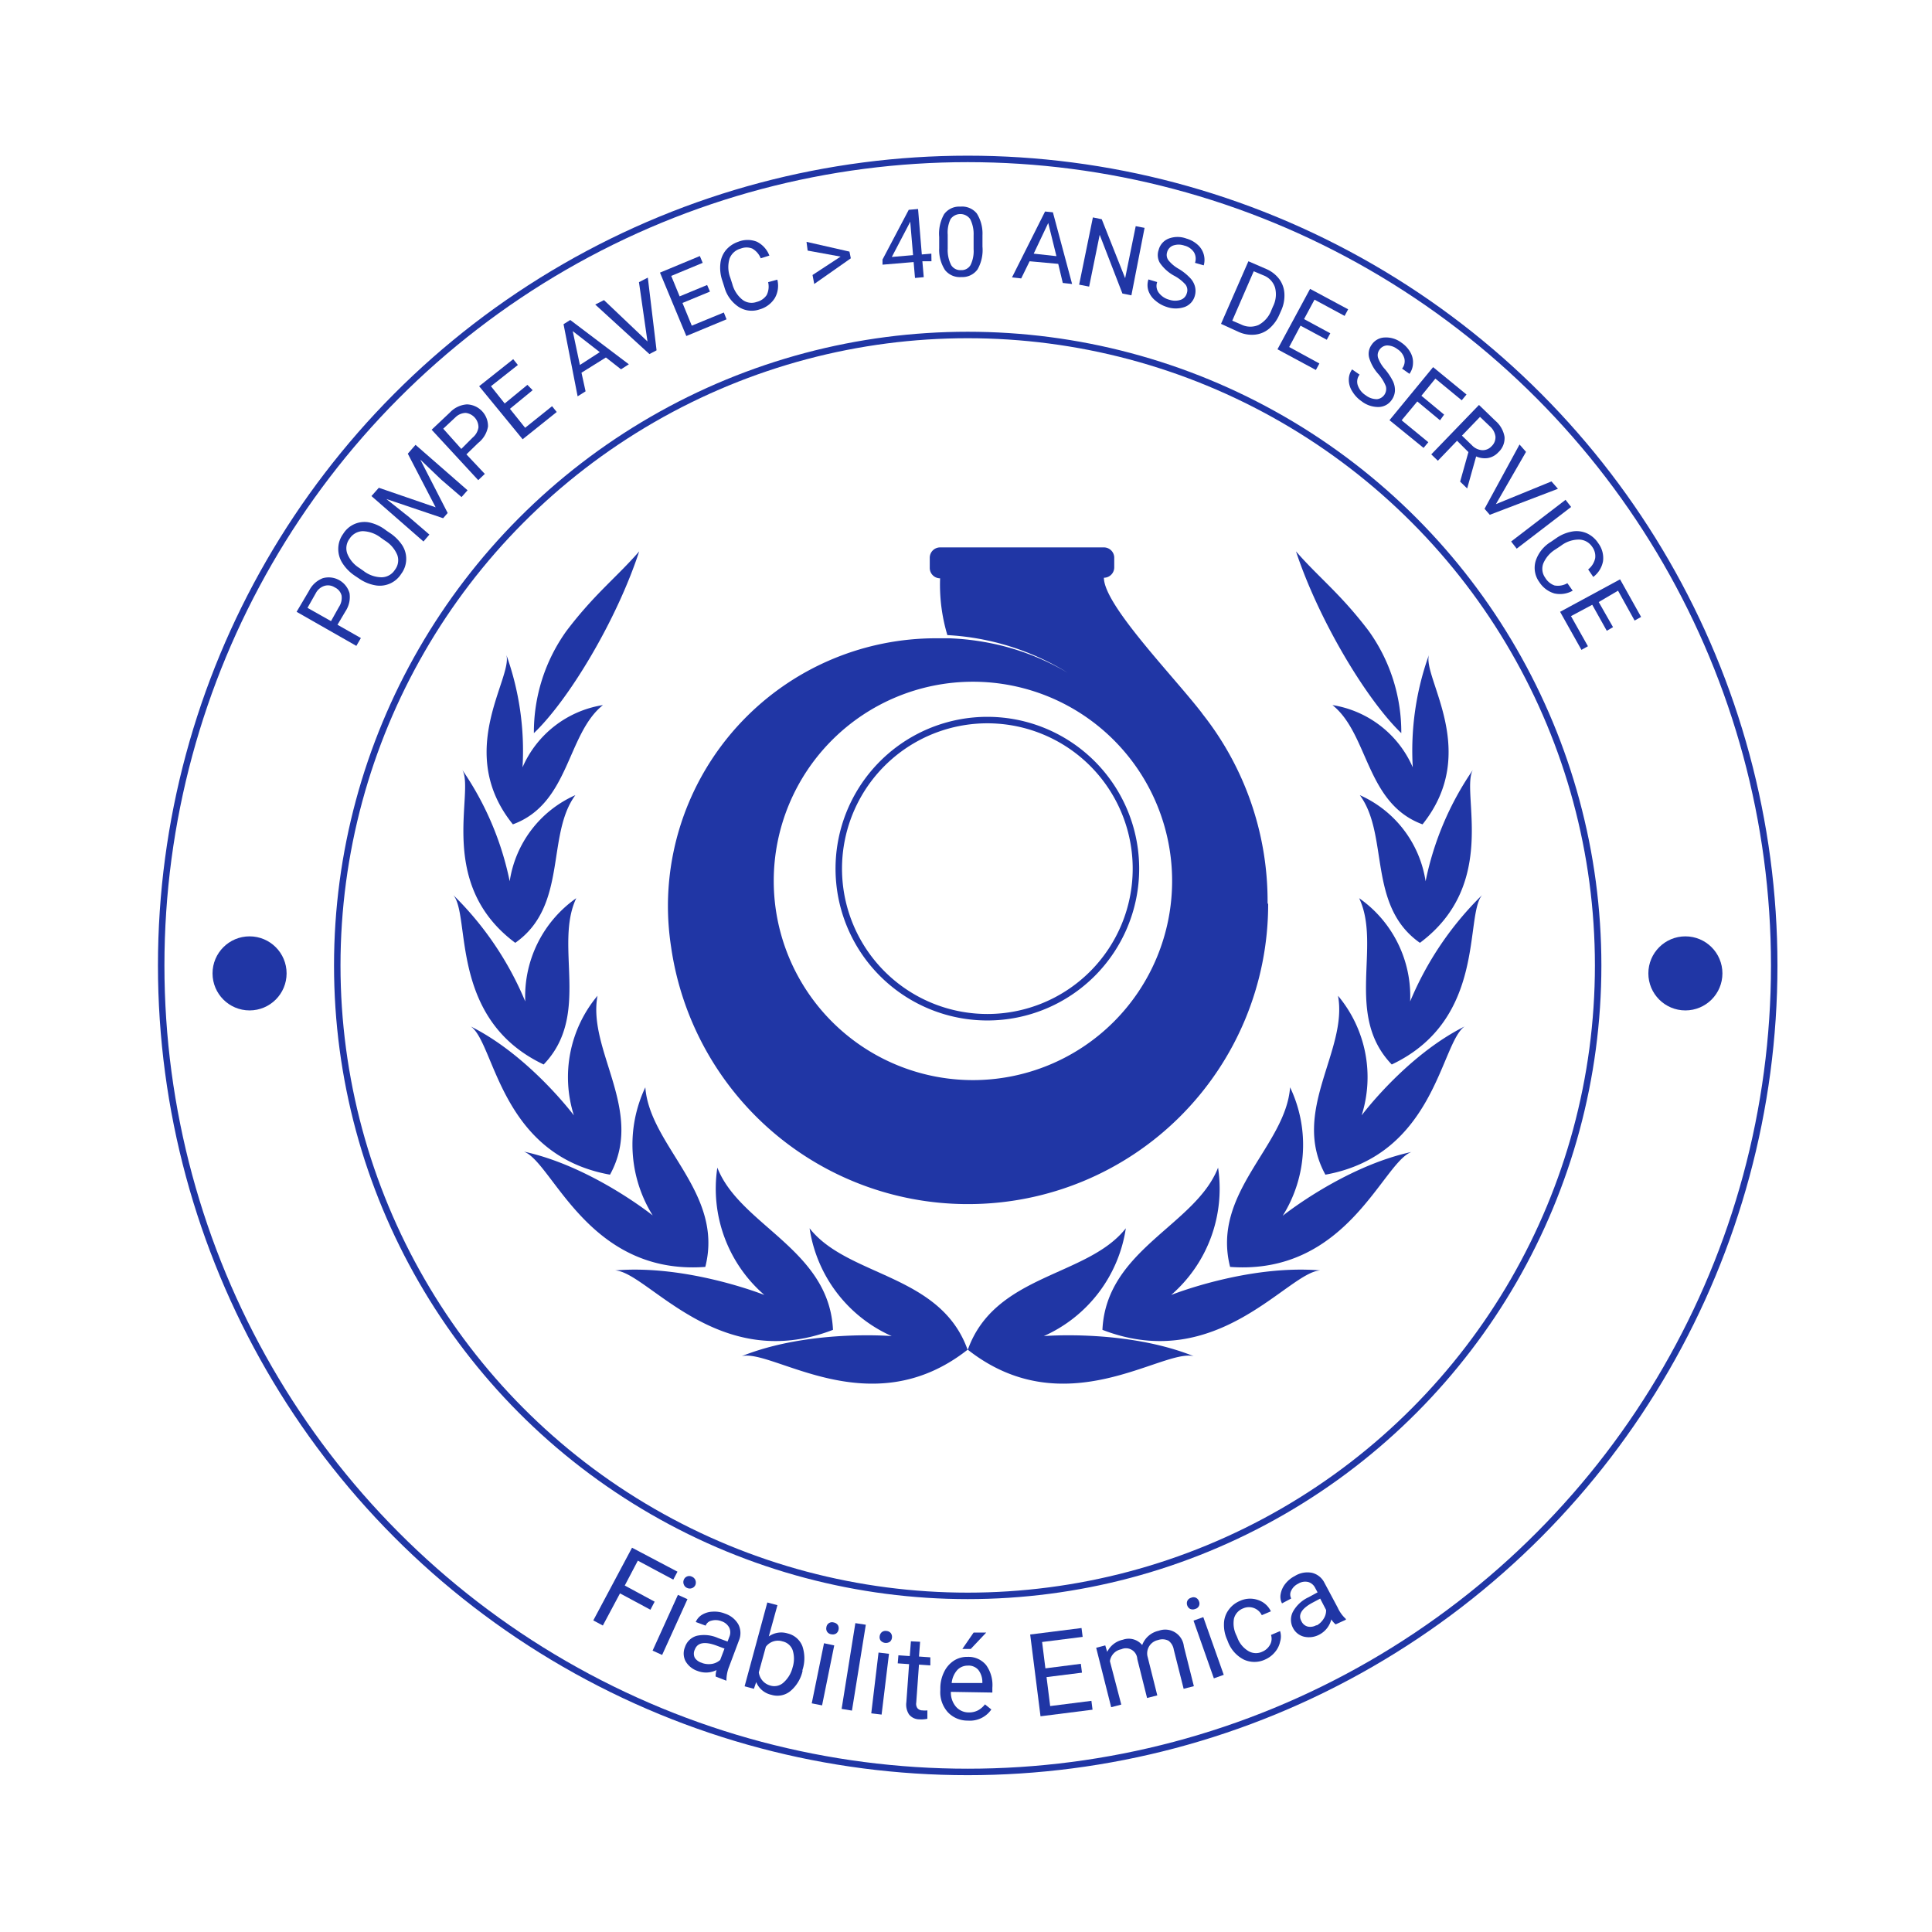 <svg xmlns="http://www.w3.org/2000/svg" viewBox="0 0 170.08 170.08"><defs><style>.cls-1,.cls-2{fill:none;}.cls-2{stroke:#2036A5;stroke-miterlimit:10;stroke-width:0.57px;}.cls-3{fill:#2036A5;}</style></defs><g id="Layer_2" data-name="Layer 2"><g id="Capa_1" data-name="Capa 1"><rect class="cls-1" width="170.08" height="170.08"/><circle class="cls-2" cx="85.19" cy="84.99" r="71"/><circle class="cls-2" cx="85.19" cy="84.99" r="55.5"/><path class="cls-3" d="M29.71,55l2.06,1.17-.4.69-5.26-3L27.21,52a2.27,2.27,0,0,1,1.21-1.1,1.91,1.91,0,0,1,2.35,1.32,2.28,2.28,0,0,1-.36,1.6Zm-.57-.32.7-1.25a1.45,1.45,0,0,0,.23-1,1.08,1.08,0,0,0-.6-.72,1.09,1.09,0,0,0-.92-.13,1.31,1.31,0,0,0-.75.64l-.73,1.29Z"/><path class="cls-3" d="M34.31,46.91A3.91,3.91,0,0,1,35.41,48a2.21,2.21,0,0,1-.09,2.52,2.23,2.23,0,0,1-2.32,1,3.58,3.58,0,0,1-1.41-.6l-.36-.24a3.79,3.79,0,0,1-1.1-1.13,2.29,2.29,0,0,1-.35-1.29A2.24,2.24,0,0,1,30.21,47a2.2,2.2,0,0,1,2.34-1A3.66,3.66,0,0,1,34,46.7Zm-.78.43a2.74,2.74,0,0,0-1.6-.58,1.43,1.43,0,0,0-1.16.67,1.39,1.39,0,0,0-.2,1.3A2.64,2.64,0,0,0,31.63,50l.36.25a2.65,2.65,0,0,0,1.6.57,1.4,1.4,0,0,0,1.17-.65,1.38,1.38,0,0,0,.22-1.3A2.69,2.69,0,0,0,33.9,47.6Z"/><path class="cls-3" d="M33.35,42.94l5,1.72-2.45-4.72.68-.78,4.58,4-.53.6-1.78-1.53L37,40.46l2.41,4.7-.4.46-5-1.69,2,1.59,1.79,1.54-.52.61-4.58-4Z"/><path class="cls-3" d="M41.06,40l1.62,1.72-.58.55L38,37.83l1.62-1.53a2.26,2.26,0,0,1,1.48-.7,1.91,1.91,0,0,1,1.86,1.95A2.34,2.34,0,0,1,42.09,39Zm-.45-.48,1-1a1.45,1.45,0,0,0,.51-.89A1.27,1.27,0,0,0,41,36.35a1.34,1.34,0,0,0-.91.39l-1.07,1Z"/><path class="cls-3" d="M46.89,34.35l-2,1.64,1.34,1.67,2.37-1.9.41.51-3,2.4L42.18,34l3-2.38.41.51L43.22,34l1.21,1.52,2-1.64Z"/><path class="cls-3" d="M53.34,31.47l-2.15,1.34.36,1.64-.7.44-1.24-6.35.59-.37,5.16,3.9-.69.44Zm-2.29.66L52.8,31l-2.38-1.85Z"/><path class="cls-3" d="M57,30.06l-.75-5.22.78-.4.77,6.4-.63.33L52.4,26.81l.77-.39Z"/><path class="cls-3" d="M62.5,25.67l-2.42,1,.82,2,2.82-1.16.24.6-3.54,1.47L58.1,24l3.51-1.46.25.6-2.77,1.15.74,1.8,2.42-1Z"/><path class="cls-3" d="M68.43,24.62a2.19,2.19,0,0,1-.22,1.62,2.31,2.31,0,0,1-1.35,1A2.11,2.11,0,0,1,65,27a3.06,3.06,0,0,1-1.24-1.76l-.18-.56a3.45,3.45,0,0,1-.16-1.5A2.19,2.19,0,0,1,63.92,22,2.47,2.47,0,0,1,65,21.28a2.21,2.21,0,0,1,1.63,0,2.26,2.26,0,0,1,1.1,1.22l-.76.24a1.72,1.72,0,0,0-.75-.86,1.37,1.37,0,0,0-1,0,1.44,1.44,0,0,0-1,.9,2.62,2.62,0,0,0,.07,1.67l.18.56a2.64,2.64,0,0,0,.87,1.36,1.31,1.31,0,0,0,1.27.21,1.48,1.48,0,0,0,.88-.6,1.67,1.67,0,0,0,.13-1.14Z"/><path class="cls-3" d="M74,22.59l-2.9-.53L71,21.29l3.78.86.12.59L71.68,25l-.15-.79Z"/><path class="cls-3" d="M81.15,22.4l.84-.07L82,23,81.2,23l.12,1.4-.77.07-.12-1.4-2.74.23,0-.45L80,18.47l.82-.07Zm-2.64.22,1.87-.16-.25-2.95-.08.17Z"/><path class="cls-3" d="M86.49,21.71a3.45,3.45,0,0,1-.43,2,1.64,1.64,0,0,1-1.43.68,1.66,1.66,0,0,1-1.44-.62,3.27,3.27,0,0,1-.51-1.91l0-1a3.48,3.48,0,0,1,.43-2,1.64,1.64,0,0,1,1.43-.67,1.67,1.67,0,0,1,1.45.6,3.32,3.32,0,0,1,.5,1.92Zm-.78-1a2.91,2.91,0,0,0-.3-1.42,1.06,1.06,0,0,0-1.73,0,2.74,2.74,0,0,0-.25,1.37l0,1.23a2.92,2.92,0,0,0,.3,1.44.94.94,0,0,0,.87.45.91.91,0,0,0,.84-.45,2.77,2.77,0,0,0,.27-1.39Z"/><path class="cls-3" d="M93.16,23.23,90.64,23l-.74,1.51-.81-.09L92,18.62l.69.07L94.38,25l-.82-.09ZM91,22.33l2,.22-.72-2.92Z"/><path class="cls-3" d="M99.6,26l-.79-.16-2-5.17-.93,4.56L95,25.06l1.21-5.92.78.16,2.06,5.19.93-4.58.78.15Z"/><path class="cls-3" d="M103.32,24.25a3.65,3.65,0,0,1-1.22-1.12A1.37,1.37,0,0,1,102,22a1.46,1.46,0,0,1,.89-1,2.22,2.22,0,0,1,1.55,0,2.49,2.49,0,0,1,1,.55,1.78,1.78,0,0,1,.53,1.81l-.77-.22a1.13,1.13,0,0,0-.09-.93,1.41,1.41,0,0,0-.85-.59,1.5,1.5,0,0,0-1,0,.86.86,0,0,0-.52.6.79.79,0,0,0,.12.69,3.14,3.14,0,0,0,.89.75,4.66,4.66,0,0,1,1,.79,1.72,1.72,0,0,1,.44.75,1.54,1.54,0,0,1,0,.82,1.44,1.44,0,0,1-.89,1,2.41,2.41,0,0,1-1.59,0,2.8,2.8,0,0,1-1-.56,1.93,1.93,0,0,1-.61-.86,1.59,1.59,0,0,1,0-1l.77.23a1,1,0,0,0,.14.94,1.68,1.68,0,0,0,.94.62,1.57,1.57,0,0,0,1,0,.84.84,0,0,0,.53-.58.82.82,0,0,0-.11-.75A3.6,3.6,0,0,0,103.32,24.25Z"/><path class="cls-3" d="M107.49,28.51,109.9,23l1.57.68a2.82,2.82,0,0,1,1.14.88,2.35,2.35,0,0,1,.46,1.29,3.19,3.19,0,0,1-.28,1.48l-.16.36a3.35,3.35,0,0,1-.9,1.24,2.29,2.29,0,0,1-1.26.53,2.83,2.83,0,0,1-1.45-.25Zm2.88-4.63-1.89,4.35.77.33a1.81,1.81,0,0,0,1.54.05,2.44,2.44,0,0,0,1.13-1.29l.14-.33a2.38,2.38,0,0,0,.19-1.66,1.7,1.7,0,0,0-1-1.08Z"/><path class="cls-3" d="M116.8,29.91l-2.31-1.24-1,1.88L116.15,32l-.31.57-3.38-1.82,2.87-5.32,3.35,1.8-.31.58-2.65-1.43-.92,1.71,2.31,1.25Z"/><path class="cls-3" d="M121.34,32.93a3.69,3.69,0,0,1-.81-1.44,1.35,1.35,0,0,1,.22-1.14,1.43,1.43,0,0,1,1.14-.64,2.25,2.25,0,0,1,1.49.46,2.51,2.51,0,0,1,.77.83,1.76,1.76,0,0,1,.24,1,1.66,1.66,0,0,1-.31.91l-.65-.46a1.05,1.05,0,0,0,.2-.9,1.41,1.41,0,0,0-.62-.82,1.5,1.5,0,0,0-.91-.32.86.86,0,0,0-.68.41.79.79,0,0,0-.1.69,3,3,0,0,0,.61,1,5.44,5.44,0,0,1,.7,1.06,1.82,1.82,0,0,1,.17.85,1.51,1.51,0,0,1-.28.78,1.42,1.42,0,0,1-1.15.63,2.39,2.39,0,0,1-1.51-.51,2.76,2.76,0,0,1-.81-.86,1.86,1.86,0,0,1-.31-1,1.54,1.54,0,0,1,.29-.94l.66.46a1,1,0,0,0-.16.94,1.69,1.69,0,0,0,.7.88,1.6,1.6,0,0,0,1,.34A.91.91,0,0,0,122,34,3.7,3.7,0,0,0,121.34,32.93Z"/><path class="cls-3" d="M126.77,37l-2-1.66L123.39,37l2.35,1.93-.42.5-3-2.44,3.84-4.67,2.94,2.41-.42.51-2.32-1.91-1.23,1.51,2,1.66Z"/><path class="cls-3" d="M129.27,39.8l-1-1-1.69,1.76L126,40l4.2-4.35,1.44,1.39a2.37,2.37,0,0,1,.81,1.43,1.69,1.69,0,0,1-.55,1.35,1.63,1.63,0,0,1-.9.5,1.86,1.86,0,0,1-1.05-.14L129.16,43l0,0-.62-.6Zm-.57-1.45.88.85a1.36,1.36,0,0,0,.89.43,1.05,1.05,0,0,0,.83-.34,1.08,1.08,0,0,0,.35-.86,1.44,1.44,0,0,0-.48-.89l-.88-.84Z"/><path class="cls-3" d="M131.69,44.38l4.89-2,.57.65-6,2.29-.46-.53,3.08-5.66.57.65Z"/><path class="cls-3" d="M133.52,48.3l-.49-.63L137.82,44l.49.63Z"/><path class="cls-3" d="M138.45,52a2.27,2.27,0,0,1-1.62.24,2.37,2.37,0,0,1-1.32-1,2.12,2.12,0,0,1-.32-1.86,3.08,3.08,0,0,1,1.34-1.68l.48-.33a3.49,3.49,0,0,1,1.4-.58,2.24,2.24,0,0,1,1.29.16,2.38,2.38,0,0,1,1,.87,2.18,2.18,0,0,1,.42,1.58,2.23,2.23,0,0,1-.86,1.39l-.45-.66a1.71,1.71,0,0,0,.62-1,1.39,1.39,0,0,0-.27-1A1.43,1.43,0,0,0,139,47.5a2.61,2.61,0,0,0-1.58.54l-.48.32a2.69,2.69,0,0,0-1.07,1.22,1.34,1.34,0,0,0,.16,1.28,1.56,1.56,0,0,0,.82.68,1.65,1.65,0,0,0,1.13-.2Z"/><path class="cls-3" d="M141.45,55.53l-1.28-2.29-1.87,1,1.49,2.65-.57.32-1.88-3.35L142.62,51l1.85,3.31-.57.32L142.44,52l-1.7,1L142,55.21Z"/><path class="cls-3" d="M57.26,141.71l-2.68-1.44-1.51,2.83-.84-.45,3.41-6.4,4,2.11-.37.7-3.12-1.67L55,139.58,57.63,141Z"/><path class="cls-3" d="M58.29,145.69l-.84-.38,2.23-4.91.84.38Zm1.91-6.62a.51.51,0,0,1,.71-.27.55.55,0,0,1,.31.31.59.59,0,0,1,0,.41.51.51,0,0,1-.28.28.55.55,0,0,1-.43,0,.52.52,0,0,1-.31-.31A.53.53,0,0,1,60.2,139.07Z"/><path class="cls-3" d="M63,147.59a1.79,1.79,0,0,1,.08-.57,2.07,2.07,0,0,1-1.67.08,1.91,1.91,0,0,1-1.07-.88A1.48,1.48,0,0,1,60.3,145a1.52,1.52,0,0,1,1.06-1,3,3,0,0,1,1.85.2l.84.31.15-.4a1,1,0,0,0,0-.82,1.19,1.19,0,0,0-.69-.57,1.38,1.38,0,0,0-.87-.05.71.71,0,0,0-.52.44l-.87-.32a1.35,1.35,0,0,1,.54-.63,1.92,1.92,0,0,1,.94-.28,2.47,2.47,0,0,1,1.09.17A2.11,2.11,0,0,1,65,143a1.67,1.67,0,0,1,.06,1.39l-.87,2.32a3.28,3.28,0,0,0-.24,1.18l0,.07Zm-1.19-1.19a1.76,1.76,0,0,0,.85.08,1.42,1.42,0,0,0,.74-.35l.38-1-.67-.25c-1.06-.4-1.7-.29-1.94.33a.83.83,0,0,0,0,.74A1.11,1.11,0,0,0,61.85,146.4Z"/><path class="cls-3" d="M70.65,147.11a3.24,3.24,0,0,1-1.08,1.77,1.8,1.8,0,0,1-1.66.32,1.87,1.87,0,0,1-1.34-1.12l-.2.59-.82-.22,2-7.38.89.24-.76,2.75a1.9,1.9,0,0,1,1.67-.26,1.84,1.84,0,0,1,1.29,1.13,3.32,3.32,0,0,1,0,2.1Zm-.87-.34a2.5,2.5,0,0,0,0-1.5,1.21,1.21,0,0,0-.88-.77,1.33,1.33,0,0,0-1.48.47l-.62,2.25a1.38,1.38,0,0,0,1,1.16,1.2,1.2,0,0,0,1.13-.22A2.64,2.64,0,0,0,69.78,146.77Z"/><path class="cls-3" d="M72.37,150.13l-.91-.18,1.08-5.29.9.19Zm.38-6.88a.5.5,0,0,1,.64-.42.57.57,0,0,1,.37.23.55.55,0,0,1,.06.4.53.53,0,0,1-.21.34.56.56,0,0,1-.43.07.52.52,0,0,1-.37-.23A.53.53,0,0,1,72.75,143.25Z"/><path class="cls-3" d="M75,150.59l-.91-.15,1.21-7.55.92.14Z"/><path class="cls-3" d="M77.61,150.94l-.91-.11.64-5.35.92.11Zm-.17-6.89a.57.57,0,0,1,.18-.36.52.52,0,0,1,.42-.11.53.53,0,0,1,.39.2.56.56,0,0,1,.09.4.54.54,0,0,1-.18.35.63.63,0,0,1-.81-.1A.51.51,0,0,1,77.44,144.05Z"/><path class="cls-3" d="M81,144.53l-.1,1.3,1,.07,0,.71-1-.07-.24,3.34a.67.67,0,0,0,.1.49.56.56,0,0,0,.44.2,1.85,1.85,0,0,0,.44,0l0,.74a2.5,2.5,0,0,1-.71.05,1.16,1.16,0,0,1-.91-.44,1.59,1.59,0,0,1-.23-1.08l.24-3.34-1-.07.06-.71,1,.07.1-1.3Z"/><path class="cls-3" d="M85.21,151.47a2.37,2.37,0,0,1-1.78-.75,2.64,2.64,0,0,1-.65-1.94v-.17a3.23,3.23,0,0,1,.33-1.42,2.44,2.44,0,0,1,.87-1,2.13,2.13,0,0,1,1.2-.33,2,2,0,0,1,1.63.72,3,3,0,0,1,.55,2V149l-3.65-.06a1.91,1.91,0,0,0,.44,1.3,1.48,1.48,0,0,0,1.13.51,1.67,1.67,0,0,0,.83-.19,2,2,0,0,0,.6-.52l.56.45A2.28,2.28,0,0,1,85.21,151.47Zm0-4.84a1.26,1.26,0,0,0-.94.39,2,2,0,0,0-.49,1.14l2.7,0v-.07a1.75,1.75,0,0,0-.36-1.09A1.14,1.14,0,0,0,85.17,146.63Zm.5-2.91,1.11,0-1.36,1.44h-.74Z"/><path class="cls-3" d="M95.25,147.25l-3.12.39.32,2.55,3.63-.46.1.78-4.58.58-.91-7.2,4.52-.57.1.78-3.57.45.29,2.32,3.12-.4Z"/><path class="cls-3" d="M97.3,144.85l.17.57a2,2,0,0,1,1.38-1.07,1.53,1.53,0,0,1,1.7.47,2,2,0,0,1,1.46-1.26,1.65,1.65,0,0,1,2.21,1.38l.88,3.5-.9.23-.87-3.45a1.22,1.22,0,0,0-.46-.78,1.18,1.18,0,0,0-.93-.06,1.2,1.2,0,0,0-.93,1.4l.87,3.47-.9.23-.86-3.43a1,1,0,0,0-1.41-.86,1.24,1.24,0,0,0-1,1.05l1,3.82-.89.23-1.32-5.23Z"/><path class="cls-3" d="M104.52,141.34a.55.55,0,0,1,0-.4.5.5,0,0,1,.33-.28.51.51,0,0,1,.44,0,.54.54,0,0,1,.26.31.5.5,0,0,1,0,.4.49.49,0,0,1-.33.27.56.56,0,0,1-.44,0A.52.52,0,0,1,104.52,141.34Zm3.21,6.1-.87.31-1.79-5.08.86-.31Z"/><path class="cls-3" d="M111.13,145.4a1.37,1.37,0,0,0,.68-.62,1.06,1.06,0,0,0,.08-.85l.8-.34a1.57,1.57,0,0,1,0,.94,2.05,2.05,0,0,1-.46.92,2.33,2.33,0,0,1-.85.64,2.22,2.22,0,0,1-1.9,0,2.92,2.92,0,0,1-1.39-1.59l-.06-.15a3.13,3.13,0,0,1-.28-1.4,2.1,2.1,0,0,1,.39-1.2,2.31,2.31,0,0,1,1-.81,2.13,2.13,0,0,1,1.6-.09,1.91,1.91,0,0,1,1.14,1l-.8.34a1.26,1.26,0,0,0-1.64-.6,1.32,1.32,0,0,0-.81.9,2.39,2.39,0,0,0,.22,1.49l.07.16a2.27,2.27,0,0,0,.92,1.17A1.3,1.3,0,0,0,111.13,145.4Z"/><path class="cls-3" d="M117.58,143a1.82,1.82,0,0,1-.38-.44,2.08,2.08,0,0,1-1,1.31,1.94,1.94,0,0,1-1.37.22,1.48,1.48,0,0,1-1-.77,1.53,1.53,0,0,1,0-1.45,3,3,0,0,1,1.37-1.26l.79-.43-.2-.37a1,1,0,0,0-.62-.54,1.15,1.15,0,0,0-.89.15,1.29,1.29,0,0,0-.61.61.73.73,0,0,0,0,.69l-.81.43a1.24,1.24,0,0,1-.12-.82,2,2,0,0,1,.4-.89,2.54,2.54,0,0,1,.85-.7,2.09,2.09,0,0,1,1.51-.28,1.66,1.66,0,0,1,1.09.87l1.17,2.19a3.05,3.05,0,0,0,.72,1l0,.07Zm-1.68.1a1.67,1.67,0,0,0,.62-.59,1.33,1.33,0,0,0,.22-.78l-.52-1-.64.34c-1,.53-1.34,1.09-1,1.67a.83.83,0,0,0,.58.46A1.08,1.08,0,0,0,115.9,143.06Z"/><path class="cls-3" d="M111.59,79.35a26.57,26.57,0,0,0-5.73-16.5l-.06-.09c-2.54-3.29-8.62-9.5-8.62-11.9a.91.91,0,0,0,.91-.91V49.1a.91.91,0,0,0-.91-.91H82.76a.91.91,0,0,0-.91.91V50a.91.91,0,0,0,.91.91,15.47,15.47,0,0,0,.64,5A22.44,22.44,0,0,1,94,59.23a21.84,21.84,0,0,0-5.58-2.33,22.81,22.81,0,0,0-4.86-.71h0l-1.14,0A23.6,23.6,0,0,0,58.8,79.59h0v.18a23.74,23.74,0,0,0,.28,3.6A26.39,26.39,0,0,0,85,106h.24a26.4,26.4,0,0,0,26.4-26.4h0C111.58,79.51,111.59,79.43,111.59,79.35Zm-25.94,16a17.82,17.82,0,1,1,17.82-17.82A17.82,17.82,0,0,1,85.65,95.37Z"/><path class="cls-2" d="M85.65,59.73a17.82,17.82,0,1,0,17.82,17.82A17.82,17.82,0,0,0,85.65,59.73Zm1.28,29.82A13.08,13.08,0,1,1,100,76.47,13.08,13.08,0,0,1,86.93,89.55Z"/><path class="cls-3" d="M85.2,118.82c2.39-6.69,10.54-6.4,13.91-10.69a12.4,12.4,0,0,1-7.22,9.49s7.25-.61,13.2,1.77C102.34,118.69,93.77,125.56,85.2,118.82Z"/><path class="cls-3" d="M97.05,117.07c.33-7.09,8.21-9.2,10.18-14.28A12.38,12.38,0,0,1,103.1,114s6.75-2.7,13.14-2.16C113.41,111.94,107.22,121,97.05,117.07Z"/><path class="cls-3" d="M108.29,111.53c-1.67-6.54,4.9-10.64,5.28-15.81a11.76,11.76,0,0,1-.65,11.31s5.39-4.33,11.34-5.62C121.72,102.32,118.62,112.29,108.29,111.53Z"/><path class="cls-3" d="M116.68,103.41c-3.08-5.6,2-10.92,1.11-15.75a11.16,11.16,0,0,1,2.08,10.53s3.91-5.25,9.07-7.83C126.83,91.79,126.34,101.67,116.68,103.41Z"/><path class="cls-3" d="M122.52,93.71c-4.19-4.35-.88-10.45-2.87-14.64a10.54,10.54,0,0,1,4.49,9.09,28.39,28.39,0,0,1,6.34-9.37C128.91,80.61,130.9,89.74,122.52,93.71Z"/><path class="cls-3" d="M125,83c-4.65-3.26-2.7-9.49-5.29-13a9.93,9.93,0,0,1,5.79,7.58,26.63,26.63,0,0,1,4.16-9.8C128.56,69.72,132,77.78,125,83Z"/><path class="cls-3" d="M125.23,72.57c-5-1.83-4.73-7.94-7.93-10.5a9.31,9.31,0,0,1,7.07,5.48,25,25,0,0,1,1.42-9.89C125.24,59.72,130.34,66.19,125.23,72.57Z"/><path class="cls-3" d="M123.36,64.54a15.28,15.28,0,0,0-2.87-9c-2.48-3.27-4.4-4.7-6.4-7C116.09,54.59,120.29,61.59,123.36,64.54Z"/><path class="cls-3" d="M85.18,118.82c-2.39-6.69-10.54-6.4-13.91-10.69a12.4,12.4,0,0,0,7.23,9.49s-7.26-.61-13.21,1.77C68,118.69,76.61,125.56,85.18,118.82Z"/><path class="cls-3" d="M73.33,117.07c-.33-7.09-8.21-9.2-10.18-14.28A12.38,12.38,0,0,0,67.29,114s-6.76-2.7-13.15-2.16C57,111.94,63.16,121,73.33,117.07Z"/><path class="cls-3" d="M62.09,111.53c1.67-6.54-4.9-10.64-5.28-15.81A11.79,11.79,0,0,0,57.46,107s-5.39-4.33-11.34-5.62C48.66,102.32,51.76,112.29,62.09,111.53Z"/><path class="cls-3" d="M53.7,103.41c3.08-5.6-2-10.92-1.1-15.75a11.16,11.16,0,0,0-2.08,10.53s-3.92-5.25-9.08-7.83C43.56,91.79,44,101.67,53.7,103.41Z"/><path class="cls-3" d="M47.86,93.71c4.19-4.35.89-10.45,2.87-14.64a10.57,10.57,0,0,0-4.49,9.09,28.39,28.39,0,0,0-6.34-9.37C41.47,80.61,39.48,89.74,47.86,93.71Z"/><path class="cls-3" d="M45.36,83c4.65-3.26,2.7-9.49,5.29-13a9.9,9.9,0,0,0-5.78,7.58,26.74,26.74,0,0,0-4.17-9.8C41.82,69.72,38.34,77.78,45.36,83Z"/><path class="cls-3" d="M45.15,72.57c5-1.83,4.73-7.94,7.93-10.5A9.31,9.31,0,0,0,46,67.55a25,25,0,0,0-1.42-9.89C45.14,59.72,40,66.19,45.15,72.57Z"/><path class="cls-3" d="M47,64.54a15.28,15.28,0,0,1,2.87-9c2.48-3.27,4.4-4.7,6.4-7C54.29,54.59,50.09,61.59,47,64.54Z"/><circle class="cls-3" cx="21.97" cy="85.69" r="3.26"/><circle class="cls-3" cx="148.37" cy="85.69" r="3.26"/></g></g></svg>